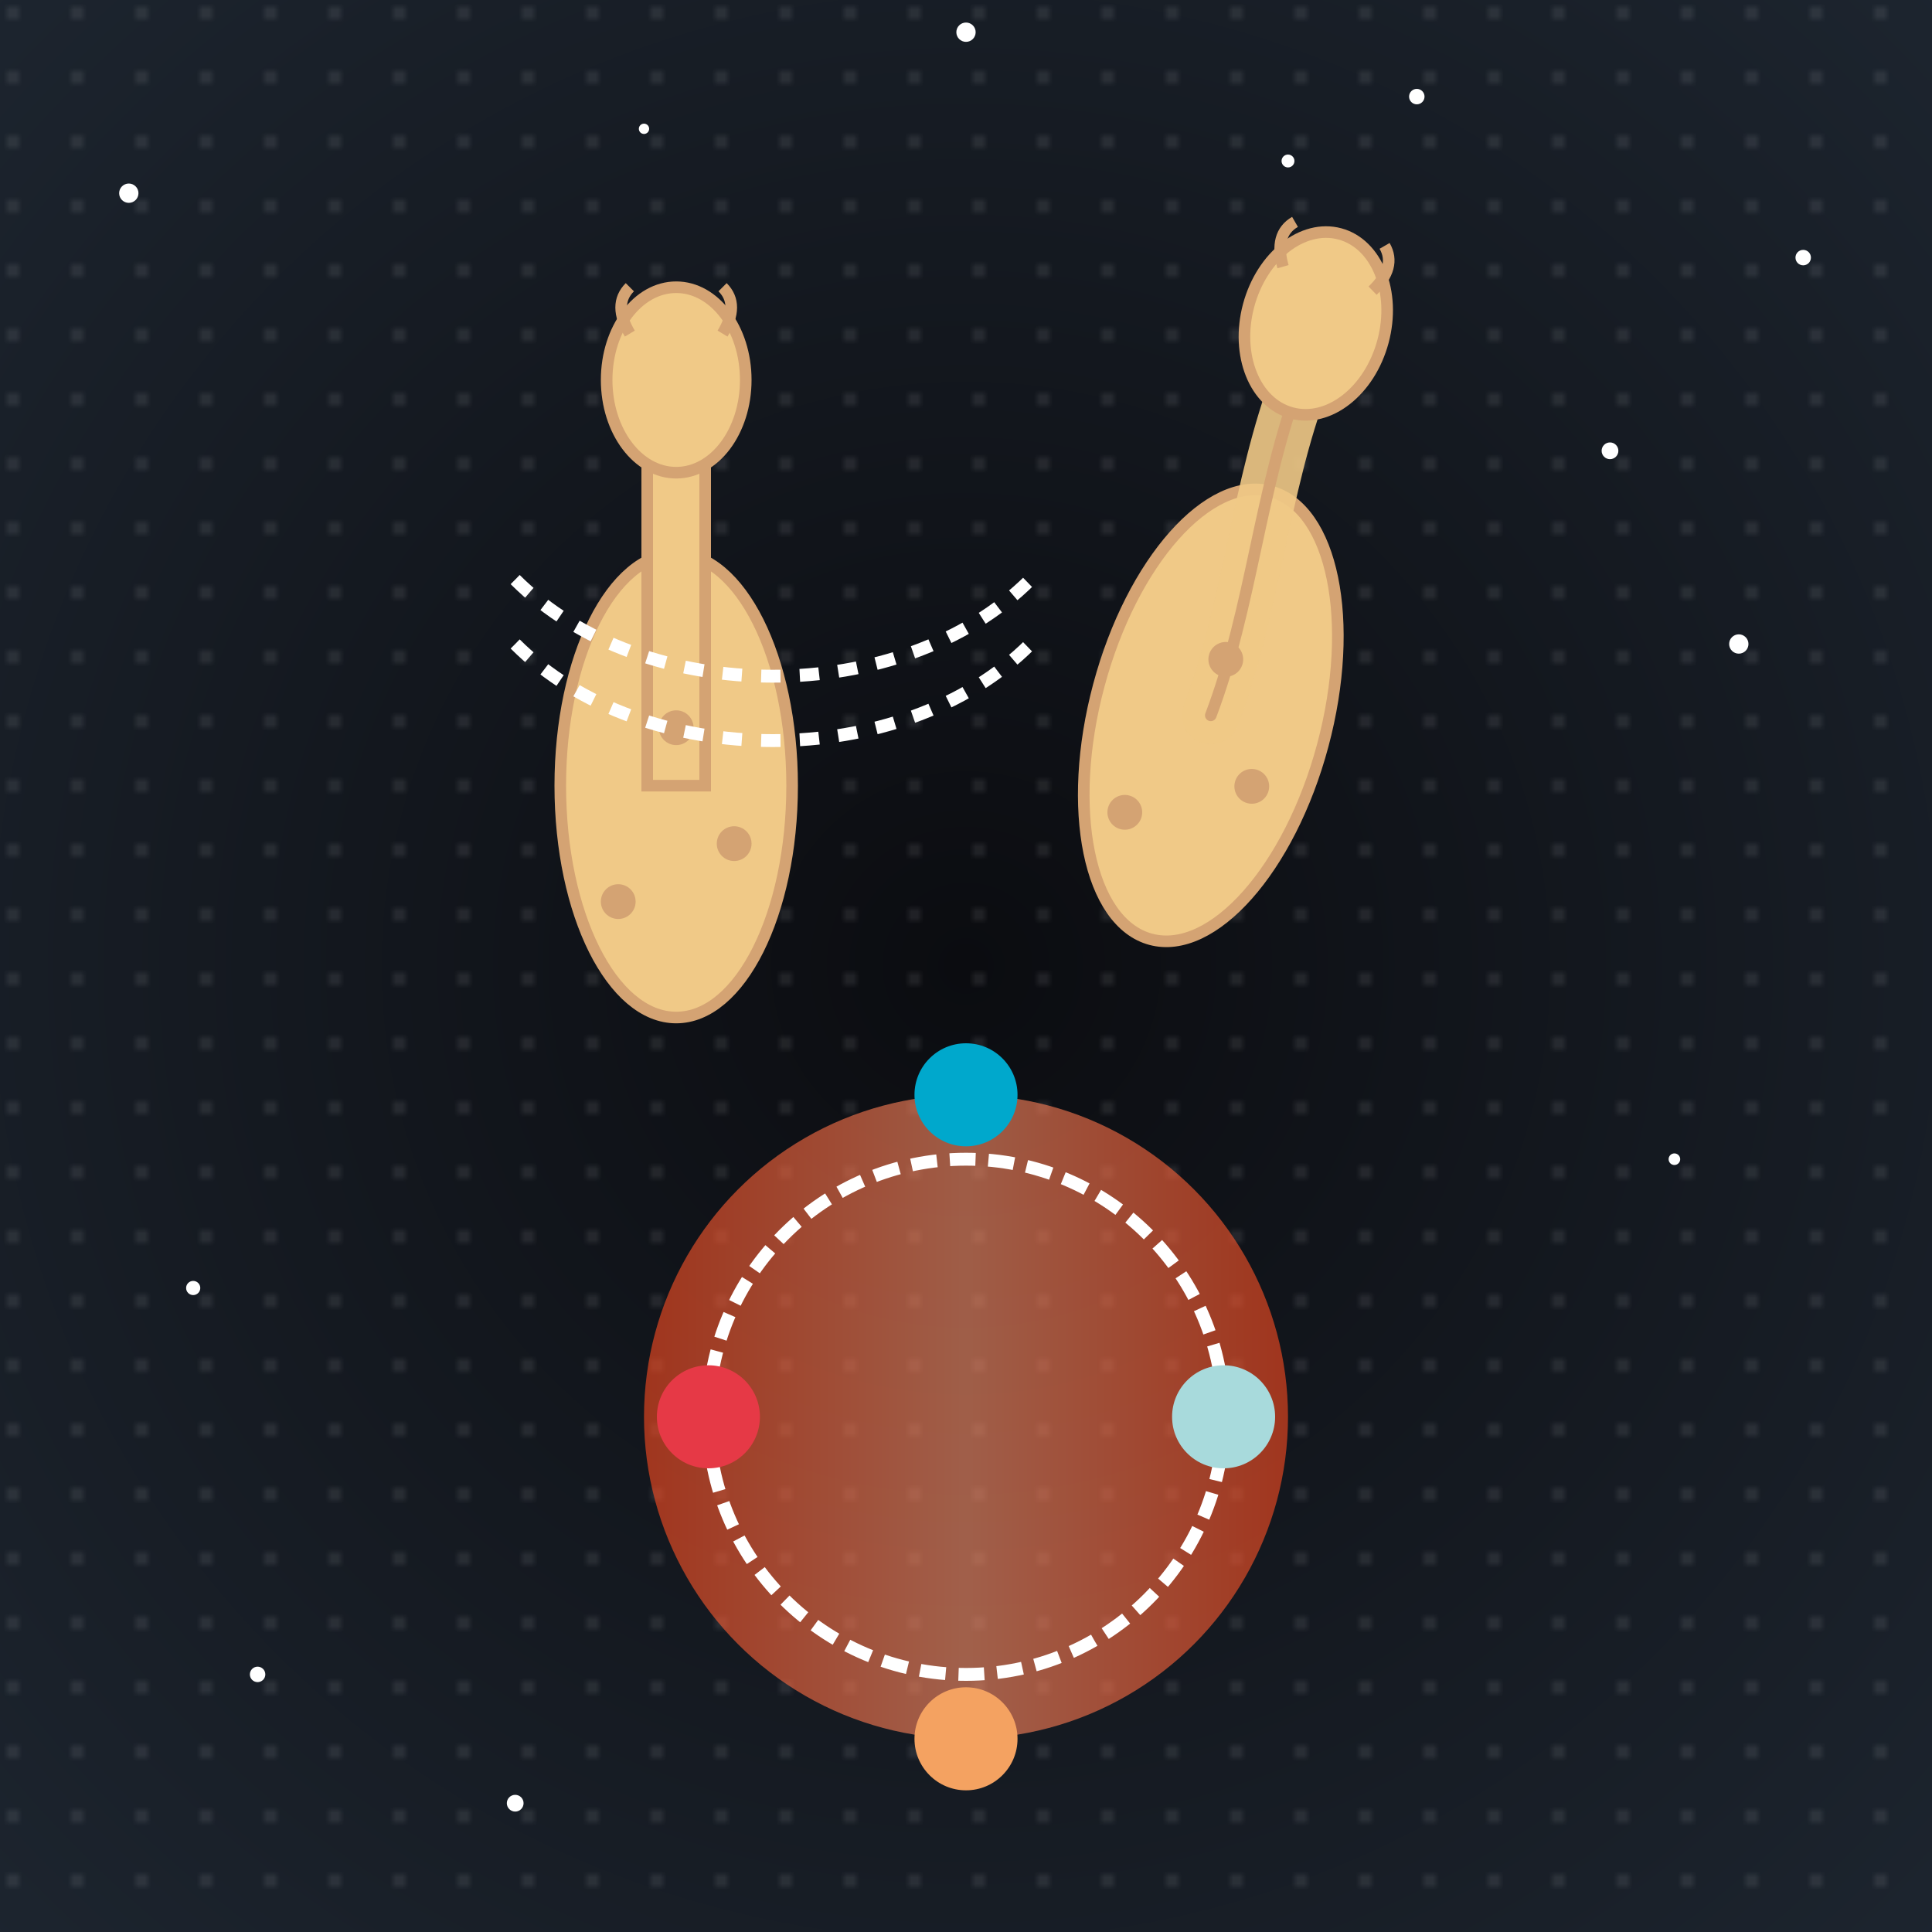 <svg viewBox="0 0 300 300" xmlns="http://www.w3.org/2000/svg">
  <!-- Starry Night Background -->
  <defs>
    <radialGradient id="nightSky" cx="50%" cy="50%" r="80%">
      <stop offset="0%" stop-color="#0b0c10" />
      <stop offset="100%" stop-color="#1f2833" />
    </radialGradient>
    <pattern id="stars" x="0" y="0" width="10" height="10" patternUnits="userSpaceOnUse">
      <circle cx="2" cy="2" r="0.7" fill="#ffffff" opacity="0.8"/>
    </pattern>
    <linearGradient id="twisterGradient" x1="0%" y1="0%" x2="100%" y2="0%">
      <stop offset="0%" stop-color="#ff4b1f"/>
      <stop offset="50%" stop-color="#ff9068"/>
      <stop offset="100%" stop-color="#ff4b1f"/>
    </linearGradient>
  </defs>
  
  <!-- Background fill -->
  <rect width="300" height="300" fill="url(#nightSky)"/>
  <rect width="300" height="300" fill="url(#stars)" opacity="0.3"/>

  <!-- Twister Mat (stylized as a circular mat with colored spots) -->
  <circle cx="150" cy="220" r="50" fill="url(#twisterGradient)" opacity="0.6"/>
  <circle cx="150" cy="220" r="40" fill="none" stroke="#ffffff" stroke-width="2" stroke-dasharray="4 2"/>
  <!-- Colored circles representing twister spots -->
  <circle cx="150" cy="170" r="8" fill="#00a8cc"/>
  <circle cx="110" cy="220" r="8" fill="#e63946"/>
  <circle cx="150" cy="270" r="8" fill="#f4a261"/>
  <circle cx="190" cy="220" r="8" fill="#a8dadc"/>
  
  <!-- Giraffe 1 (Left) -->
  <g id="giraffe1" transform="translate(60,50) scale(0.9)">
    <!-- Body -->
    <ellipse cx="50" cy="80" rx="20" ry="40" fill="#f0c987" stroke="#d4a373" stroke-width="2"/>
    <!-- Neck -->
    <rect x="45" y="20" width="10" height="60" fill="#f0c987" stroke="#d4a373" stroke-width="2"/>
    <!-- Head -->
    <ellipse cx="50" cy="10" rx="12" ry="16" fill="#f0c987" stroke="#d4a373" stroke-width="2"/>
    <!-- Ears -->
    <path d="M42,2 q-3,-5 0,-8" fill="none" stroke="#d4a373" stroke-width="2"/>
    <path d="M58,2 q3,-5 0,-8" fill="none" stroke="#d4a373" stroke-width="2"/>
    <!-- Spots -->
    <circle cx="50" cy="70" r="3" fill="#d4a373"/>
    <circle cx="60" cy="90" r="3" fill="#d4a373"/>
    <circle cx="40" cy="100" r="3" fill="#d4a373"/>
  </g>

  <!-- Giraffe 2 (Right, intertwined) -->
  <g id="giraffe2" transform="translate(150,40) scale(0.9) rotate(15,50,50)">
    <!-- Body -->
    <ellipse cx="50" cy="80" rx="20" ry="40" fill="#f0c987" stroke="#d4a373" stroke-width="2"/>
    <!-- Neck in a twisted position -->
    <path d="M50,80 C52,60 48,40 50,20" fill="none" stroke="#f0c987" stroke-width="10" stroke-linecap="round" opacity="0.9"/>
    <path d="M50,80 C52,60 48,40 50,20" fill="none" stroke="#d4a373" stroke-width="2" stroke-linecap="round"/>
    <!-- Head -->
    <ellipse cx="50" cy="10" rx="12" ry="16" fill="#f0c987" stroke="#d4a373" stroke-width="2"/>
    <!-- Ears -->
    <path d="M42,2 q-3,-5 0,-8" fill="none" stroke="#d4a373" stroke-width="2"/>
    <path d="M58,2 q3,-5 0,-8" fill="none" stroke="#d4a373" stroke-width="2"/>
    <!-- Spots -->
    <circle cx="50" cy="70" r="3" fill="#d4a373"/>
    <circle cx="60" cy="90" r="3" fill="#d4a373"/>
    <circle cx="40" cy="100" r="3" fill="#d4a373"/>
  </g>

  <!-- Twisted interaction connectors -->
  <path d="M80,90 C100,110 140,110 160,90" fill="none" stroke="#ffffff" stroke-width="2" stroke-dasharray="3 3"/>
  <path d="M80,100 C100,120 140,120 160,100" fill="none" stroke="#ffffff" stroke-width="2" stroke-dasharray="3 3"/>

  <!-- Additional Decorative Stars -->
  <g fill="#ffffff">
    <circle cx="20" cy="30" r="1.5"/>
    <circle cx="280" cy="40" r="1.2"/>
    <circle cx="250" cy="70" r="1.3"/>
    <circle cx="100" cy="20" r="0.8"/>
    <circle cx="200" cy="25" r="1"/>
    <circle cx="270" cy="100" r="1.5"/>
    <circle cx="30" cy="200" r="1.1"/>
    <circle cx="260" cy="180" r="0.9"/>
    <circle cx="40" cy="260" r="1.2"/>
    <circle cx="80" cy="280" r="1.3"/>
    <circle cx="150" cy="5" r="1.5"/>
    <circle cx="220" cy="15" r="1.2"/>
  </g>
</svg>
